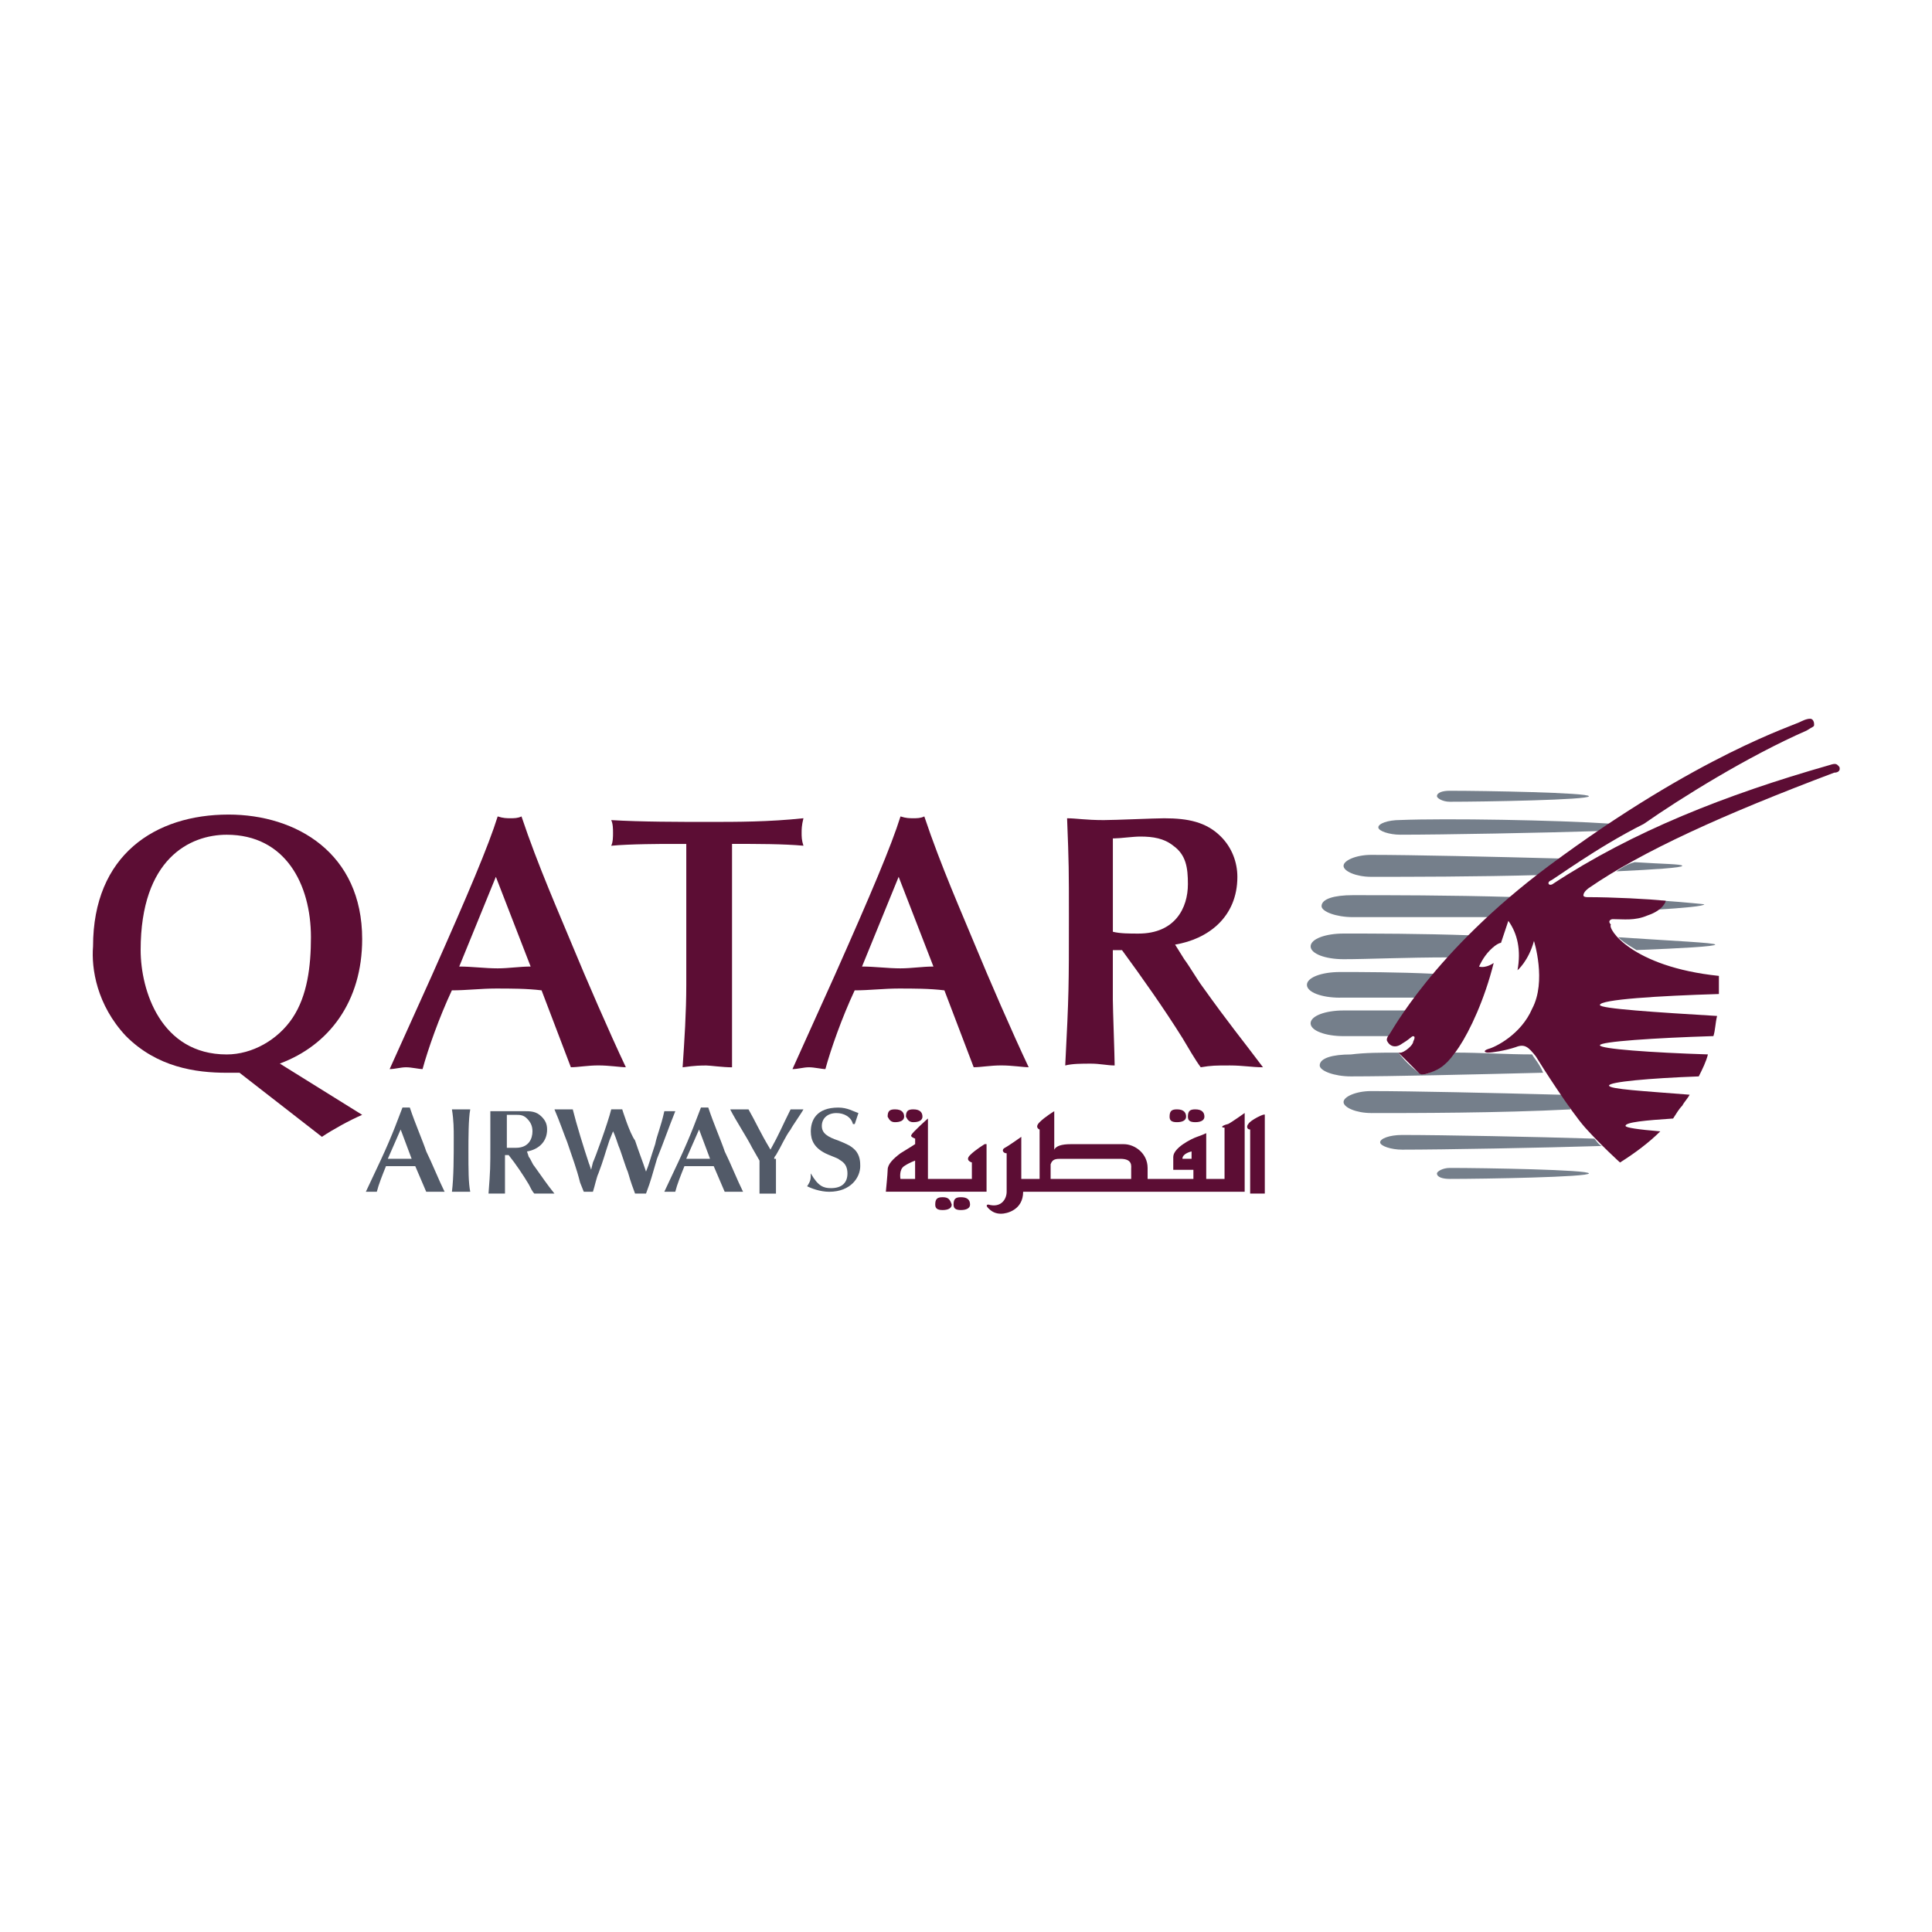 <svg viewBox="0 0 500 500" xmlns="http://www.w3.org/2000/svg" id="Layer_1"><defs><style>.cls-1{fill:#5c0d34;}.cls-1,.cls-2,.cls-3,.cls-4{stroke-width:0px;}.cls-2{fill:#525a68;}.cls-3{fill:#757f8b;}.cls-4{fill:#fff;}</style></defs><rect height="500" width="500" y="0" class="cls-4"></rect><path d="M106.53,299.89h-6.16l3.32-7.58,2.84,7.58ZM110.32,308.42h4.74c-1.42-2.84-3.32-7.58-4.74-10.42-.95-2.84-2.84-7.11-4.26-11.37h-1.9c-.95,2.37-2.37,6.63-5.69,13.74l-3.79,8.06h2.84c.47-1.9,1.42-4.26,2.37-6.63h7.58l1.42,3.32,1.42,3.32Z" class="cls-2"></path><path d="M117.43,294.21c0,5.21,0,10.42-.47,14.22h4.74c-.47-2.37-.47-5.69-.47-10.42,0-3.32,0-8.53.47-10.9h-4.74c.47,2.84.47,5.21.47,7.11" class="cls-2"></path><path d="M136.38,298c2.84-.47,5.21-2.37,5.21-5.69,0-1.42-.47-2.37-1.42-3.32-1.42-1.42-2.84-1.42-4.74-1.42h-8.53v8.53c0,6.16,0,6.63-.47,12.79h4.26v-9.95h.95c1.9,2.37,3.79,5.21,5.21,7.58.47.95.95,1.9,1.42,2.37h5.21c-1.9-2.37-2.84-3.79-5.21-7.11-.47-.47-.95-1.9-1.42-2.37l-.47-1.42ZM131.17,288.52h2.37c.95,0,1.9,0,2.84.95s1.42,1.9,1.42,3.32c0,1.9-.95,4.26-4.26,4.26h-2.37v-8.53Z" class="cls-2"></path><path d="M152.49,301.32c-1.42-4.26-3.32-10.42-4.26-14.22h-4.74c1.42,3.32,2.37,6.16,3.32,8.53,1.42,4.26,2.37,6.63,3.32,10.42l.95,2.37h2.37c.47-1.42.95-3.79,1.42-4.74,1.42-3.79,1.42-4.26,2.84-8.53l.95-2.37c.47.95.95,2.37,1.42,3.79.47.95,1.9,5.69,2.37,6.63.47,1.42.47,1.9,1.9,5.69h2.84c1.42-3.79,1.42-4.26,2.84-9,1.9-4.74,2.84-7.58,4.74-12.32h-2.84c-.95,4.26-1.9,6.16-2.37,8.53-1.42,4.26-1.42,4.74-2.37,7.11-.95-2.84-1.9-5.21-2.84-8.06-1.42-1.9-3.32-8.06-3.32-8.06h-2.84c-.95,3.79-4.26,12.79-4.74,13.74l-.47,1.9-.47-1.42Z" class="cls-2"></path><path d="M183.76,299.89h-6.16l3.32-7.58,2.84,7.58ZM187.56,308.42h4.74c-1.42-2.84-3.32-7.58-4.74-10.42-.95-2.84-2.84-7.11-4.26-11.37h-1.9c-.95,2.37-2.37,6.63-5.69,13.74l-3.79,8.06h2.84c.47-1.9,1.42-4.26,2.37-6.63h7.58l1.42,3.32,1.42,3.32Z" class="cls-2"></path><path d="M200.35,299.89q0-.47.47-.95c1.42-2.37,2.37-4.74,3.79-6.63.47-.95,2.84-4.26,3.32-5.21h-3.32c-2.37,4.74-2.84,6.16-5.21,10.42-2.84-4.74-3.79-7.11-5.69-10.42h-4.74c1.42,2.84,4.26,7.11,5.69,9.95l1.9,3.32v8.53h4.26v-9h-.47Z" class="cls-2"></path><path d="M209.83,303.69c0,1.42,0,1.9-.95,3.32.95.47,3.32,1.42,5.69,1.42,5.69,0,8.06-3.79,8.06-6.63,0-.95,0-2.84-1.42-4.26-.95-.95-1.9-1.42-4.26-2.37-2.84-.95-4.26-1.9-4.26-3.79s1.42-3.32,3.79-3.32c1.9,0,3.79.95,4.26,2.84h.47q.47-1.42.95-2.84c-1.42-.47-2.84-1.42-5.21-1.42-5.69,0-7.11,3.32-7.11,6.16,0,2.37.95,4.26,3.79,5.69.95.47,2.37.95,3.32,1.42.47.47,2.37.95,2.37,3.79,0,2.37-1.42,3.79-4.26,3.79-1.9,0-3.32-.47-5.21-3.79h0Z" class="cls-2"></path><path d="M36.4,245.88c0-23.69,12.79-29.85,22.27-29.85,15.16,0,21.8,12.79,21.8,26.53,0,7.58-.95,15.16-4.74,20.85-3.79,5.69-10.42,9.48-17.06,9.48-17.06,0-22.27-16.58-22.27-27.01M83.31,294.21c2.84-1.9,7.11-4.26,10.42-5.69l-21.32-13.27c12.79-4.74,21.32-16.11,21.32-32.22,0-22.27-17.06-32.22-34.59-32.22-18.95,0-35.06,10.42-35.06,34.12-.47,5.69.95,15.16,8.53,23.22,8.06,8.06,18.01,9.48,26.06,9.48h3.32l21.32,16.58Z" class="cls-1"></path><path d="M137.33,250.14c-2.84,0-5.69.47-8.53.47-3.32,0-6.63-.47-9.95-.47l9.48-23.22,9,23.22ZM147.75,276.2c1.9,0,4.26-.47,7.11-.47s5.69.47,7.11.47c-4.26-9-10.42-23.22-13.74-31.27-3.32-8.06-9-20.85-13.27-33.64-.95.47-1.9.47-2.84.47s-1.9,0-3.32-.47c-2.37,7.58-7.58,19.9-17.06,41.22l-10.9,24.17c1.42,0,2.84-.47,4.26-.47s3.32.47,4.26.47c1.42-5.21,4.26-13.27,7.58-20.38,3.79,0,7.58-.47,11.37-.47s8.06,0,11.85.47l3.79,9.95,3.79,9.95Z" class="cls-1"></path><path d="M189.45,228.82v-10.42c6.63,0,13.27,0,18.48.47-.47-1.42-.47-2.37-.47-3.32s0-1.9.47-3.79c-9,.95-17.06.95-24.64.95-7.11,0-17.53,0-25.11-.47.47.95.47,2.37.47,3.32s0,2.37-.47,3.32c4.74-.47,13.74-.47,14.69-.47h4.74v36.49c0,7.11-.47,14.22-.95,21.32,3.32-.47,4.74-.47,6.16-.47.95,0,4.26.47,6.63.47v-47.38Z" class="cls-1"></path><path d="M241.57,250.14c-2.84,0-5.69.47-8.53.47-3.32,0-6.63-.47-9.95-.47l9.48-23.22,9,23.22ZM252,276.2c1.9,0,4.26-.47,7.11-.47s5.69.47,7.11.47c-4.26-9-10.42-23.22-13.74-31.27-3.32-8.06-9-20.85-13.27-33.64-.95.47-1.9.47-2.84.47s-1.9,0-3.32-.47c-2.37,7.58-7.58,19.9-17.06,41.22l-10.9,24.17c1.42,0,2.84-.47,4.26-.47s3.32.47,4.26.47c1.42-5.21,4.26-13.27,7.58-20.38,3.79,0,7.58-.47,11.37-.47s8.06,0,11.85.47l3.79,9.95,3.79,9.95Z" class="cls-1"></path><path d="M304.12,244.46c8.53-1.42,16.11-7.11,16.11-17.53,0-3.79-1.42-7.58-4.26-10.42-3.79-3.79-8.53-4.74-14.69-4.74-2.37,0-12.79.47-15.64.47-4.74,0-7.11-.47-9.48-.47.47,11.85.47,13.27.47,25.59,0,18.01,0,19.9-.95,38.38,1.9-.47,4.26-.47,6.63-.47s4.26.47,6.16.47c0-2.37-.47-14.69-.47-17.06v-12.79h2.37c5.21,7.11,10.9,15.16,15.64,22.74,1.42,2.37,3.32,5.69,4.74,7.58,2.84-.47,3.79-.47,7.58-.47,3.32,0,5.69.47,8.53.47-5.69-7.58-8.53-10.9-15.64-20.85-1.42-1.9-3.32-5.21-4.74-7.11l-2.37-3.79ZM288.48,216.97c1.42,0,4.74-.47,6.63-.47,3.32,0,6.16.47,8.53,2.37,3.32,2.37,3.79,5.69,3.79,9.95,0,6.16-3.32,12.79-12.79,12.79-2.37,0-4.74,0-6.63-.47v-24.17h.47Z" class="cls-1"></path><path d="M443.9,244.46c0,.47-8.53.95-20.38,1.42-2.37-1.42-3.79-2.37-4.74-3.32,14.22.95,25.11,1.42,25.11,1.9" class="cls-3"></path><path d="M435.37,224.08c0,.47-7.11.95-17.06,1.42,1.42-.95,2.84-1.9,4.74-2.37,7.11.47,12.32.47,12.32.95" class="cls-3"></path><path d="M359.56,268.15h-11.85c-4.74,0-8.53-1.42-8.53-3.32s3.79-3.32,8.53-3.32h16.11c-2.84,4.26-3.79,6.16-4.26,6.63h0" class="cls-3"></path><path d="M361.93,272.41c1.42,1.9,2.84,3.32,5.21,5.21,0,0,.95.95,2.84,0,2.37-.95,4.26-2.37,6.63-5.21,6.63,0,13.27.47,19.9.47.47.95,1.9,2.37,2.84,4.74-18.95.47-39.33.95-49.75.95-4.26,0-8.06-1.42-8.06-2.84,0-1.9,3.32-2.84,8.06-2.84,3.79-.47,7.58-.47,12.32-.47h0" class="cls-3"></path><path d="M354.82,288.05c-3.79,0-7.11-1.42-7.11-2.84s3.32-2.84,7.11-2.84c10.42,0,31.27.47,49.28.95.95,1.42,1.9,2.37,2.37,3.79-18.48.95-40.75.95-51.65.95" class="cls-3"></path><path d="M414.52,296.58c-15.16.47-41.22.95-51.65.95-2.84,0-5.69-.95-5.69-1.9s2.37-1.9,5.69-1.9c10.42,0,34.59.47,49.75.95.47.47.95,1.42,1.9,1.9" class="cls-3"></path><path d="M375.2,302.26c9,0,36.01.47,36.01,1.42s-27.01,1.42-36.01,1.42c-1.9,0-3.32-.47-3.32-1.42,0-.47,1.42-1.42,3.32-1.42" class="cls-3"></path><path d="M375.2,247.77c-11.37,0-21.32.47-27.48.47-4.74,0-8.53-1.42-8.53-3.32s3.79-3.32,8.53-3.32c7.58,0,19.9,0,33.17.47-2.37,1.9-4.26,3.79-5.69,5.69" class="cls-3"></path><path d="M430.16,233.08c6.63.47,10.9.95,10.9.95,0,.47-5.21.95-12.79,1.42,1.42-.95,1.9-1.9,1.9-2.37" class="cls-3"></path><path d="M350.08,237.35c-4.26,0-8.06-1.42-8.06-2.84,0-1.9,3.32-2.84,8.06-2.84,9,0,25.11,0,41.22.47-1.9,1.9-3.79,3.32-5.69,5.21h-35.54" class="cls-3"></path><path d="M398.89,226.45c-16.58.47-34.59.47-44.07.47-3.79,0-7.11-1.42-7.11-2.84s3.32-2.84,7.11-2.84c10.42,0,31.27.47,49.28.95-.95.47-1.9,1.42-2.84,1.9-.95.95-1.9,1.42-2.37,2.37" class="cls-3"></path><path d="M362.4,216.02c-2.84,0-5.69-.95-5.69-1.9s2.37-1.9,5.69-1.9c11.85-.47,40.28,0,54.49.95-.95.47-1.9,1.42-2.84,1.9-14.69.47-40.75.95-51.65.95" class="cls-3"></path><path d="M346.76,258.2c-4.74,0-8.53-1.42-8.53-3.32s3.79-3.32,8.53-3.32c5.69,0,14.69,0,24.64.47-1.9,2.37-3.32,4.26-4.74,6.16-8.06,0-15.16,0-19.9,0" class="cls-3"></path><path d="M371.88,206.07c0-.95,1.42-1.42,3.32-1.42,9,0,36.01.47,36.01,1.42s-27.01,1.42-36.01,1.42c-1.9,0-3.32-.95-3.32-1.42" class="cls-3"></path><path d="M444.85,252.51v4.74c-15.64.47-30.8,1.42-30.8,2.84,0,.95,14.69,1.9,30.33,2.84-.47,1.9-.47,3.79-.95,5.21-15.16.47-29.38,1.42-29.38,2.37s13.27,1.9,27.96,2.37c-.47,1.9-1.42,3.79-2.37,5.69-12.79.47-23.22,1.42-23.22,2.37s9,1.42,20.85,2.37c-.47.95-1.42,1.9-1.9,2.84-.95.95-1.42,1.9-2.37,3.32-7.11.47-12.32.95-12.32,1.9,0,.47,3.32.95,9,1.42-2.84,2.84-6.63,5.69-10.42,8.06,0,0-4.74-4.26-9-9-3.79-4.26-11.37-16.11-12.79-18.48-1.9-2.37-2.84-3.32-5.21-2.37-2.84.95-6.16,1.42-7.11,1.42s-1.42-.47,0-.95c1.9-.47,8.53-3.79,11.37-10.42,3.79-7.11.47-17.53.47-17.53-1.42,5.21-4.26,7.58-4.26,7.58.95-5.21,0-9.48-2.37-12.79l-1.9,5.69s-.95,0-2.84,1.9-2.84,4.26-2.84,4.26c1.9.47,3.79-.95,3.79-.95-2.37,9.48-6.16,17.53-9,21.8s-4.74,5.69-7.58,6.63c-2.37.95-2.84,0-2.84,0-1.9-1.9-3.32-3.32-5.21-5.21h.47c.95,0,3.32-1.9,3.32-2.84.47-.95.47-1.42,0-1.42s-.47.47-2.84,1.9c-1.9,1.42-3.32.47-3.79-.47-.47-.47,0-1.42.47-1.9s11.37-21.32,41.22-43.59c38.85-28.9,63.97-36.49,65.39-37.43.95-.47,2.37-.95,2.84-.47.47.47.47.95.47,1.42s-.47.47-1.9,1.42c-15.16,6.63-32.69,17.53-42.17,24.17-12.32,6.16-23.69,14.69-24.17,14.69-.95.47-.47,1.42.47.95,20.85-13.74,45.01-23.22,71.55-30.8,1.42-.47,1.9-.47,2.37,0s.47.47.47.95-.47.95-1.42.95c-28.9,10.9-49.75,20.38-63.49,29.85,0,0-1.42.95-1.42,1.9,0,.47.95.47.95.47,6.63,0,16.11.47,20.38.95,0,0-.47,2.37-4.74,3.79-3.32,1.42-6.16.95-9,.95-.47,0-1.42.47-.47,1.42-.95.95,5.21,10.9,27.96,13.27" class="cls-1"></path><path d="M236.83,305.11h-3.79s-.47-2.37.95-3.32,2.84-1.42,2.84-1.42v4.74ZM254.84,296.1s-2.37,1.42-3.79,2.84c-1.42,1.42.47,1.9.47,1.9v4.26h-11.37v-15.64s-4.26,3.79-4.26,4.26c-.47.47.95.95.95.95v1.42s-1.42.95-3.79,2.37c-1.9,1.42-3.32,2.84-3.32,4.26,0,.95-.47,5.69-.47,5.69h26.06v-12.32h-.47ZM231.62,290.42c1.42,0,2.37-.47,2.37-1.42s-.47-1.9-2.37-1.9c-1.42,0-1.9.47-1.9,1.9.47.95.95,1.42,1.9,1.42M236.36,290.42c1.42,0,2.37-.47,2.37-1.42s-.47-1.9-2.37-1.9c-1.42,0-1.9.47-1.9,1.9.47.95.95,1.42,1.9,1.42M243.94,309.84c-1.42,0-1.9.47-1.9,1.9,0,.95.47,1.42,1.9,1.42s2.37-.47,2.37-1.42c-.47-1.42-.95-1.9-2.37-1.9M248.68,309.84c-1.42,0-1.9.47-1.9,1.9,0,.95.47,1.42,1.9,1.42s2.37-.47,2.37-1.42c0-1.42-.95-1.9-2.37-1.9M304.59,290.42c1.42,0,2.37-.47,2.37-1.42s-.47-1.9-2.37-1.9c-1.42,0-1.9.47-1.9,1.9,0,.95.47,1.42,1.9,1.42M309.33,290.42c1.42,0,2.37-.47,2.37-1.42s-.47-1.9-2.37-1.9c-1.42,0-1.9.47-1.9,1.9,0,.95.47,1.42,1.9,1.42M323.07,290.89c-.47.47-.47,1.42.47,1.42v16.58h3.79v-20.38c0-.47-3.79,1.42-4.26,2.37M308.38,299.89h-2.37c0-1.42,2.37-1.9,2.37-1.9v1.9ZM292.75,302.74v2.37h-20.85v-3.79c.47-1.42,1.42-1.42,2.84-1.42h15.16c3.32,0,2.84,1.9,2.84,2.84M316.91,291.84v13.27h-4.74v-11.85s-.95.47-2.37.95-6.16,2.84-6.16,5.21v3.32h5.21v2.37h-11.85v-2.84c0-3.79-3.32-6.16-6.16-6.16h-13.74c-2.37,0-3.79.47-4.26,1.42v-9.95s-2.37,1.42-3.79,2.84c-1.42,1.42,0,1.9,0,1.9v12.79h-4.74v-10.9s-3.32,2.37-4.26,2.84-.47,1.42.47,1.42v9.95c0,1.9-1.42,4.26-4.74,3.32,0,0-.95,0,0,.95s1.9,1.42,3.32,1.42,5.69-.95,5.69-5.69h57.33v-20.38s-3.32,2.37-4.26,2.84c-1.9.47-1.9.95-.95.95" class="cls-1"></path></svg>